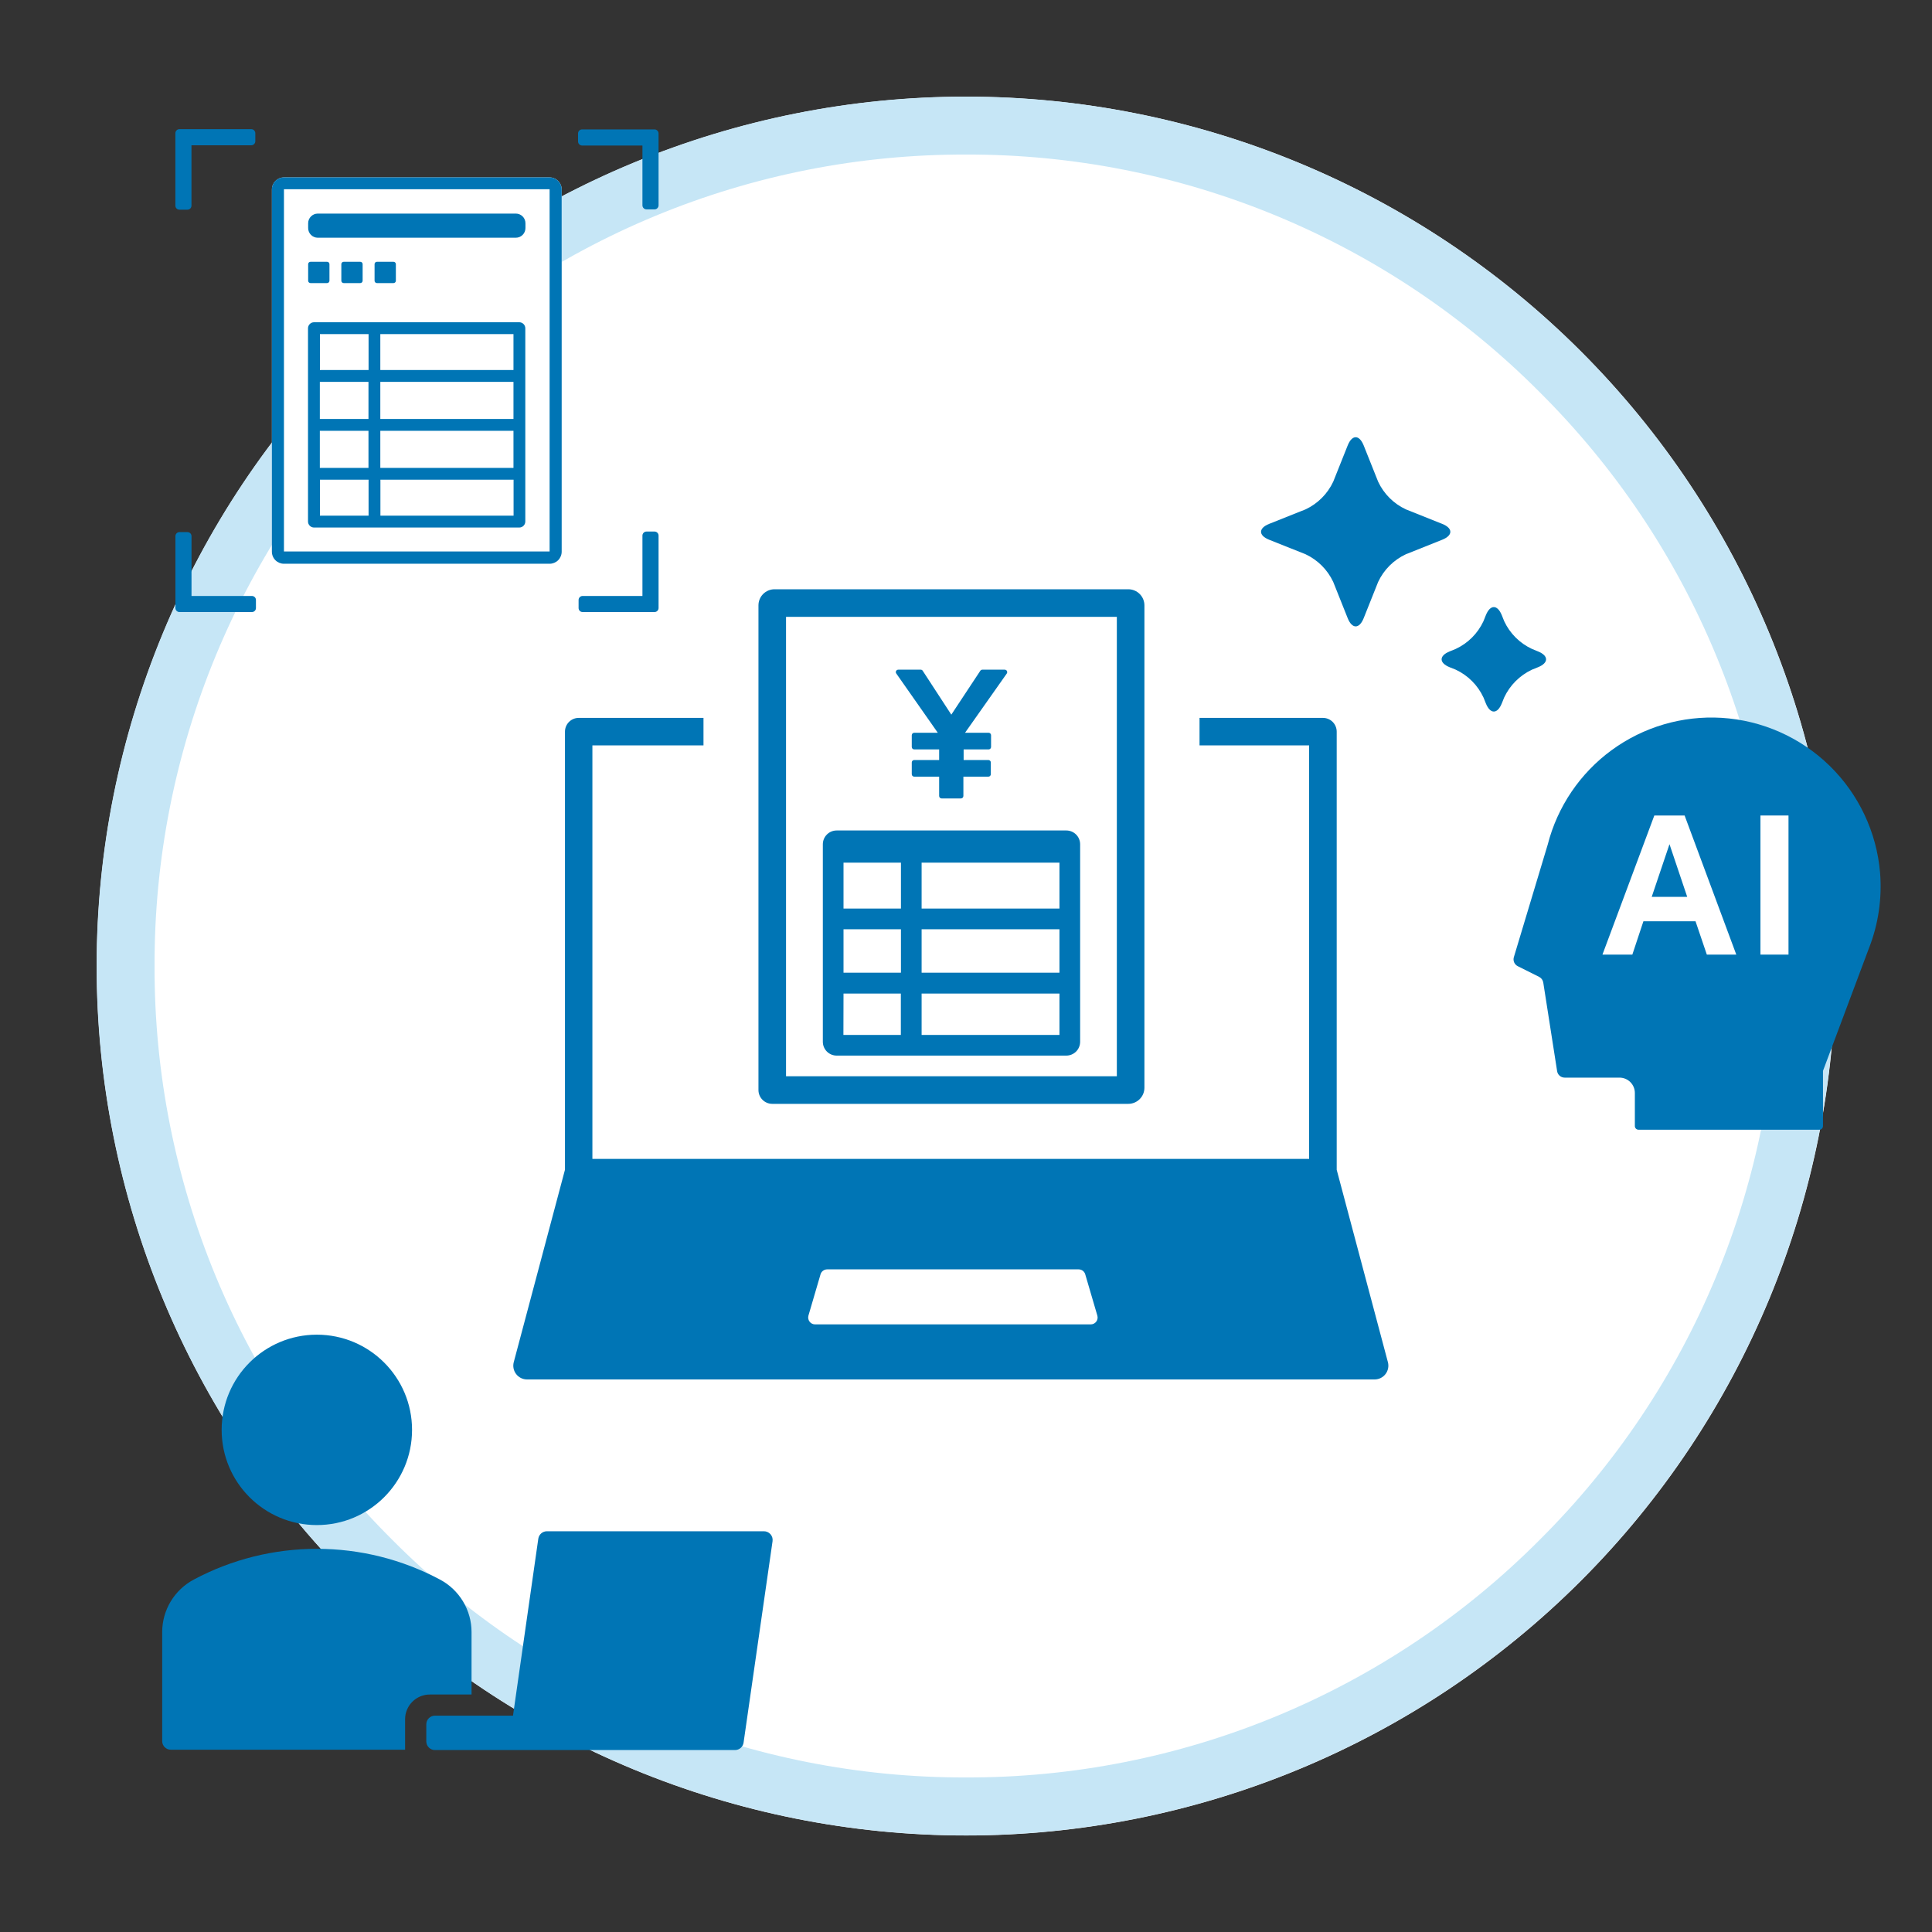 <svg width="100%" height="100%" viewBox="0 0 288 288" fill="none" xmlns="http://www.w3.org/2000/svg">
<rect x="0" y="0" width="288" height="288" fill="#333333" stroke="none"/>
<g clip-path="url(#clip0_1067_16574)">
<path d="M144.022 14.414C109.65 14.414 76.685 28.069 52.38 52.373C28.076 76.678 14.422 109.642 14.422 144.014C14.422 178.386 28.076 211.351 52.38 235.655C76.685 259.96 109.65 273.614 144.022 273.614C178.394 273.614 211.358 259.96 235.663 235.655C259.967 211.351 273.622 178.386 273.622 144.014C273.622 109.642 259.967 76.678 235.663 52.373C211.358 28.069 178.394 14.414 144.022 14.414Z" fill="white"/>
<path d="M144 23.04C159.891 22.996 175.633 26.105 190.314 32.186C204.995 38.268 218.324 47.202 229.529 58.471C240.797 69.676 249.73 83.005 255.812 97.686C261.894 112.367 265.003 128.109 264.96 144C265.003 159.891 261.893 175.632 255.811 190.313C249.73 204.994 240.796 218.323 229.529 229.529C218.323 240.796 204.994 249.73 190.313 255.811C175.632 261.893 159.891 265.003 144 264.96C128.108 265.003 112.365 261.894 97.683 255.812C83.001 249.73 69.67 240.797 58.464 229.529C47.198 218.323 38.266 204.993 32.185 190.312C26.105 175.631 22.996 159.89 23.04 144C22.995 128.109 26.104 112.368 32.184 97.687C38.265 83.006 47.197 69.677 58.464 58.471C69.669 47.202 82.999 38.267 97.682 32.185C112.364 26.104 128.108 22.995 144 23.04ZM144 14.4C109.628 14.4 76.664 28.054 52.359 52.359C28.054 76.663 14.4 109.628 14.4 144C14.4 178.372 28.054 211.336 52.359 235.641C76.664 259.946 109.628 273.6 144 273.6C178.372 273.6 211.336 259.946 235.641 235.641C259.946 211.336 273.6 178.372 273.6 144C273.6 109.628 259.946 76.663 235.641 52.359C211.336 28.054 178.372 14.4 144 14.4Z" fill="#C6E6F6"/>
<path d="M47.232 227.34C55.07 227.34 61.423 220.986 61.423 213.149C61.423 205.311 55.07 198.958 47.232 198.958C39.394 198.958 33.041 205.311 33.041 213.149C33.041 220.986 39.394 227.34 47.232 227.34Z" fill="#0075B5"/>
<path d="M60.386 256.277C60.388 255.3 60.778 254.365 61.469 253.675C62.16 252.985 63.096 252.598 64.073 252.598H70.293V243.295C70.293 241.682 69.854 240.1 69.021 238.718C68.189 237.337 66.996 236.208 65.57 235.454C59.929 232.446 53.633 230.876 47.239 230.882C40.846 230.876 34.55 232.446 28.908 235.454C27.48 236.207 26.285 237.335 25.452 238.717C24.618 240.098 24.177 241.681 24.177 243.295V259.546C24.177 259.885 24.312 260.211 24.553 260.452C24.793 260.692 25.119 260.827 25.459 260.827H60.386V256.277Z" fill="#0075B5"/>
<path d="M113.861 228.262H81.518C81.208 228.264 80.909 228.376 80.676 228.58C80.442 228.783 80.289 229.064 80.244 229.37L76.471 255.751H64.836C64.494 255.751 64.166 255.887 63.925 256.129C63.683 256.37 63.547 256.698 63.547 257.04V259.589C63.547 259.931 63.683 260.258 63.925 260.5C64.166 260.742 64.494 260.878 64.836 260.878H109.57C109.88 260.877 110.18 260.765 110.414 260.561C110.648 260.357 110.801 260.076 110.844 259.769L115.164 229.738C115.19 229.552 115.176 229.364 115.122 229.184C115.068 229.005 114.976 228.84 114.852 228.7C114.728 228.559 114.575 228.448 114.404 228.372C114.233 228.296 114.048 228.259 113.861 228.262Z" fill="#0075B5"/>
<path d="M81.929 26.446H42.336C41.342 26.446 40.536 27.251 40.536 28.246V82.238C40.536 83.233 41.342 84.038 42.336 84.038H81.929C82.923 84.038 83.729 83.233 83.729 82.238V28.246C83.729 27.251 82.923 26.446 81.929 26.446Z" fill="white"/>
<path d="M81.929 28.209V82.21H42.329V28.209H81.929ZM81.929 26.446H42.329C42.093 26.445 41.859 26.49 41.641 26.58C41.422 26.67 41.224 26.802 41.056 26.968C40.889 27.135 40.757 27.333 40.666 27.551C40.575 27.769 40.529 28.002 40.529 28.238V82.238C40.529 82.716 40.718 83.174 41.056 83.511C41.394 83.849 41.851 84.038 42.329 84.038H81.929C82.406 84.038 82.864 83.849 83.202 83.511C83.539 83.174 83.729 82.716 83.729 82.238V28.238C83.729 28.002 83.682 27.769 83.592 27.551C83.501 27.333 83.368 27.135 83.201 26.968C83.034 26.802 82.835 26.67 82.617 26.58C82.399 26.49 82.165 26.445 81.929 26.446Z" fill="#0075B5"/>
<path d="M77.407 48.038H46.814C46.576 48.038 46.347 48.133 46.178 48.302C46.009 48.471 45.914 48.7 45.914 48.938V77.738C45.914 77.977 46.009 78.206 46.178 78.375C46.347 78.543 46.576 78.638 46.814 78.638H77.407C77.646 78.638 77.875 78.543 78.043 78.375C78.212 78.206 78.307 77.977 78.307 77.738V48.938C78.307 48.7 78.212 48.471 78.043 48.302C77.875 48.133 77.646 48.038 77.407 48.038ZM47.678 56.923H54.929V62.453H47.678V56.923ZM47.678 64.217H54.929V69.746H47.678V64.217ZM56.693 64.217H76.543V69.746H56.693V64.217ZM56.693 62.453V56.923H76.543V62.453H56.693ZM76.543 55.159H56.693V49.802H76.543V55.159ZM54.943 49.802V55.159H47.693V49.802H54.943ZM47.693 71.51H54.943V76.867H47.693V71.51ZM56.707 76.867V71.51H76.558V76.867H56.707Z" fill="#0075B5"/>
<path d="M76.889 31.838H47.376C46.581 31.838 45.936 32.483 45.936 33.278V33.998C45.936 34.794 46.581 35.438 47.376 35.438H76.889C77.684 35.438 78.329 34.794 78.329 33.998V33.278C78.329 32.483 77.684 31.838 76.889 31.838Z" fill="#0075B5"/>
<path d="M48.758 39.024H46.289C46.094 39.024 45.936 39.182 45.936 39.377V41.846C45.936 42.041 46.094 42.199 46.289 42.199H48.758C48.953 42.199 49.111 42.041 49.111 41.846V39.377C49.111 39.182 48.953 39.024 48.758 39.024Z" fill="#0075B5"/>
<path d="M53.705 39.024H51.235C51.04 39.024 50.882 39.182 50.882 39.377V41.846C50.882 42.041 51.04 42.199 51.235 42.199H53.705C53.9 42.199 54.057 42.041 54.057 41.846V39.377C54.057 39.182 53.9 39.024 53.705 39.024Z" fill="#0075B5"/>
<path d="M58.658 39.024H56.189C55.994 39.024 55.836 39.182 55.836 39.377V41.846C55.836 42.041 55.994 42.199 56.189 42.199H58.658C58.853 42.199 59.011 42.041 59.011 41.846V39.377C59.011 39.182 58.853 39.024 58.658 39.024Z" fill="#0075B5"/>
<path d="M97.567 91.238H86.847C86.688 91.238 86.536 91.175 86.424 91.063C86.312 90.951 86.249 90.799 86.249 90.641V89.438C86.249 89.28 86.312 89.128 86.424 89.016C86.536 88.904 86.688 88.841 86.847 88.841H95.767V79.834C95.769 79.674 95.834 79.522 95.947 79.41C96.06 79.299 96.213 79.236 96.372 79.236H97.567C97.727 79.236 97.879 79.299 97.993 79.41C98.106 79.522 98.17 79.674 98.172 79.834V90.633C98.172 90.794 98.109 90.948 97.995 91.061C97.882 91.175 97.728 91.238 97.567 91.238Z" fill="#0075B5"/>
<path d="M27.943 31.255H26.741C26.582 31.255 26.43 31.192 26.318 31.08C26.206 30.968 26.143 30.816 26.143 30.658V19.858C26.143 19.698 26.206 19.546 26.318 19.433C26.43 19.319 26.582 19.255 26.741 19.253H37.462C37.621 19.255 37.773 19.319 37.885 19.433C37.997 19.546 38.059 19.698 38.059 19.858V21.053C38.059 21.212 37.997 21.365 37.885 21.478C37.773 21.591 37.621 21.656 37.462 21.658H28.541V30.665C28.539 30.822 28.475 30.972 28.363 31.083C28.252 31.193 28.101 31.255 27.943 31.255Z" fill="#0075B5"/>
<path d="M97.567 31.212H96.372C96.213 31.212 96.06 31.149 95.947 31.037C95.833 30.926 95.769 30.774 95.767 30.614V21.694H86.767C86.608 21.692 86.456 21.627 86.344 21.514C86.232 21.401 86.169 21.248 86.169 21.089V19.894C86.169 19.734 86.232 19.582 86.344 19.468C86.456 19.355 86.608 19.291 86.767 19.289H97.567C97.727 19.291 97.879 19.355 97.993 19.468C98.106 19.581 98.17 19.734 98.172 19.894V30.586C98.175 30.667 98.161 30.748 98.132 30.824C98.103 30.9 98.059 30.969 98.002 31.027C97.946 31.086 97.878 31.132 97.803 31.164C97.729 31.196 97.648 31.212 97.567 31.212Z" fill="#0075B5"/>
<path d="M37.548 91.238H26.748C26.59 91.238 26.438 91.175 26.325 91.063C26.213 90.951 26.15 90.799 26.15 90.641V79.92C26.15 79.761 26.213 79.609 26.325 79.497C26.438 79.385 26.59 79.322 26.748 79.322H27.95C28.109 79.322 28.261 79.385 28.373 79.497C28.485 79.609 28.548 79.761 28.548 79.92V88.841H37.555C37.714 88.841 37.866 88.904 37.978 89.016C38.09 89.128 38.153 89.28 38.153 89.438V90.641C38.153 90.72 38.137 90.798 38.107 90.871C38.076 90.944 38.032 91.01 37.975 91.066C37.919 91.121 37.852 91.165 37.779 91.195C37.706 91.225 37.627 91.239 37.548 91.238Z" fill="#0075B5"/>
<path d="M206.892 203.054L199.26 174.377V109.066C199.26 108.796 199.207 108.528 199.103 108.279C199 108.029 198.848 107.803 198.657 107.612C198.465 107.421 198.238 107.27 197.988 107.168C197.739 107.065 197.471 107.013 197.201 107.014H178.812V111.118H195.149V172.757H88.308V111.118H104.868V107.014H86.27C85.726 107.014 85.204 107.23 84.82 107.615C84.435 108 84.219 108.521 84.219 109.066V174.37L76.587 203.047C76.505 203.351 76.494 203.67 76.555 203.979C76.616 204.287 76.748 204.578 76.939 204.828C77.13 205.078 77.377 205.28 77.659 205.42C77.941 205.559 78.252 205.632 78.567 205.632H204.926C205.239 205.629 205.547 205.555 205.827 205.415C206.107 205.275 206.351 205.073 206.54 204.824C206.73 204.576 206.86 204.287 206.921 203.98C206.982 203.673 206.972 203.357 206.892 203.054ZM162.598 197.424H121.5C121.34 197.424 121.183 197.386 121.04 197.315C120.898 197.243 120.774 197.139 120.678 197.011C120.582 196.884 120.518 196.735 120.489 196.578C120.461 196.421 120.469 196.26 120.514 196.106L122.321 189.943C122.387 189.734 122.518 189.551 122.696 189.421C122.873 189.292 123.088 189.222 123.307 189.223H160.791C161.01 189.222 161.223 189.291 161.4 189.421C161.576 189.55 161.706 189.734 161.77 189.943L163.577 196.106C163.623 196.259 163.633 196.421 163.605 196.578C163.578 196.735 163.514 196.883 163.419 197.011C163.323 197.14 163.2 197.244 163.057 197.315C162.915 197.387 162.757 197.424 162.598 197.424Z" fill="#0075B5"/>
<path d="M168.199 87.84H115.459C114.823 87.84 114.213 88.093 113.764 88.542C113.314 88.992 113.062 89.602 113.062 90.238V162.497C113.063 163.042 113.281 163.564 113.667 163.948C114.053 164.333 114.576 164.549 115.121 164.549H168.199C168.834 164.547 169.443 164.294 169.892 163.845C170.342 163.395 170.595 162.787 170.597 162.151V90.238C170.595 89.602 170.342 88.994 169.892 88.544C169.443 88.095 168.834 87.842 168.199 87.84ZM166.485 160.438H117.173V91.951H166.485V160.438Z" fill="#0075B5"/>
<path d="M139.795 109.231H136.282C136.184 109.231 136.091 109.27 136.022 109.339C135.953 109.408 135.915 109.501 135.915 109.598V111.348C135.915 111.445 135.953 111.539 136.022 111.608C136.091 111.676 136.184 111.715 136.282 111.715H139.997V113.292H136.282C136.184 113.292 136.091 113.331 136.022 113.4C135.953 113.468 135.915 113.562 135.915 113.659V115.409C135.915 115.506 135.953 115.6 136.022 115.668C136.091 115.737 136.184 115.776 136.282 115.776H139.997V118.656C139.997 118.753 140.036 118.847 140.105 118.916C140.173 118.984 140.267 119.023 140.364 119.023H143.244C143.342 119.023 143.435 118.984 143.504 118.916C143.573 118.847 143.611 118.753 143.611 118.656V115.776H147.334C147.431 115.776 147.525 115.737 147.593 115.668C147.662 115.6 147.701 115.506 147.701 115.409V113.659C147.701 113.562 147.662 113.468 147.593 113.4C147.525 113.331 147.431 113.292 147.334 113.292H143.647V111.715H147.37C147.467 111.715 147.561 111.676 147.629 111.608C147.698 111.539 147.737 111.445 147.737 111.348V109.598C147.737 109.501 147.698 109.408 147.629 109.339C147.561 109.27 147.467 109.231 147.37 109.231H143.856L150.077 100.404C150.115 100.349 150.137 100.284 150.141 100.217C150.146 100.151 150.131 100.084 150.1 100.024C150.069 99.965 150.022 99.915 149.965 99.881C149.907 99.846 149.842 99.828 149.775 99.828H146.441C146.38 99.828 146.319 99.842 146.265 99.871C146.211 99.9 146.165 99.942 146.131 99.993L141.811 106.531L137.549 99.993C137.518 99.942 137.473 99.899 137.42 99.87C137.367 99.841 137.307 99.827 137.247 99.828H133.906C133.838 99.827 133.772 99.844 133.714 99.879C133.656 99.913 133.609 99.964 133.578 100.024C133.547 100.084 133.534 100.151 133.54 100.218C133.546 100.286 133.57 100.35 133.611 100.404L139.795 109.231Z" fill="#0075B5"/>
<path d="M124.711 157.356H158.954C159.499 157.356 160.022 157.14 160.408 156.756C160.794 156.371 161.012 155.849 161.014 155.304V125.849C161.012 125.304 160.794 124.782 160.408 124.398C160.022 124.013 159.499 123.797 158.954 123.797H124.711C124.168 123.799 123.647 124.016 123.262 124.4C122.878 124.784 122.661 125.305 122.659 125.849V155.304C122.661 155.848 122.878 156.369 123.262 156.753C123.647 157.137 124.168 157.354 124.711 157.356ZM125.741 148.111H134.287V154.275H125.726L125.741 148.111ZM137.383 135.439V128.592H157.932V135.439H137.383ZM157.932 138.521V145.001H137.383V138.521H157.932ZM134.302 128.592V135.439H125.741V128.592H134.302ZM134.302 138.521V145.001H125.741V138.521H134.302ZM137.383 154.275V148.111H157.932V154.275H137.383Z" fill="#0075B5"/>
<path d="M205.438 86.746C206.289 84.928 207.752 83.468 209.571 82.62L214.985 80.46C216.605 79.812 216.605 78.739 214.985 78.091L209.571 75.931C207.752 75.084 206.289 73.623 205.438 71.806L203.278 66.391C202.622 64.771 201.557 64.771 200.902 66.391L198.742 71.806C197.891 73.621 196.431 75.081 194.616 75.931L189.194 78.091C187.574 78.739 187.574 79.812 189.194 80.46L194.616 82.62C196.431 83.471 197.891 84.93 198.742 86.746L200.902 92.16C201.557 93.78 202.622 93.78 203.278 92.16L205.438 86.746Z" fill="#0075B5"/>
<path d="M224.23 103.961C225.085 102.145 226.547 100.684 228.362 99.828L229.255 99.468C230.875 98.82 230.875 97.747 229.255 97.099L228.362 96.732C226.544 95.884 225.081 94.424 224.23 92.606L223.87 91.706C223.214 90.094 222.149 90.094 221.494 91.706L221.134 92.606C220.288 94.425 218.826 95.886 217.008 96.732L216.108 97.099C214.495 97.747 214.495 98.82 216.108 99.468L217.008 99.828C218.825 100.679 220.286 102.142 221.134 103.961L221.494 104.854C222.149 106.474 223.214 106.474 223.87 104.854L224.23 103.961Z" fill="#0075B5"/>
<path d="M280.26 130.097C279.748 124.053 277.079 118.395 272.741 114.155C268.402 109.916 262.684 107.379 256.63 107.006C250.785 106.657 245 108.353 240.27 111.805C235.54 115.257 232.16 120.248 230.71 125.921L225.67 142.675C225.59 142.933 225.606 143.211 225.712 143.459C225.819 143.707 226.011 143.909 226.253 144.029L229.435 145.62C229.6 145.704 229.742 145.827 229.85 145.977C229.958 146.127 230.028 146.301 230.055 146.484L232.114 159.653C232.15 159.926 232.285 160.177 232.493 160.359C232.701 160.54 232.968 160.64 233.244 160.639H241.416C242.023 160.639 242.606 160.88 243.035 161.31C243.464 161.739 243.706 162.322 243.706 162.929V167.861C243.706 168.006 243.763 168.145 243.866 168.248C243.969 168.35 244.108 168.408 244.253 168.408H271.203C271.348 168.408 271.487 168.35 271.589 168.248C271.692 168.145 271.75 168.006 271.75 167.861V159.631L278.575 141.415C279.994 137.821 280.571 133.949 280.26 130.097Z" fill="#0075B5"/>
<path d="M246.607 121.565L238.875 142.301H243.331L244.98 137.333H252.749L254.434 142.301H258.826L251.122 121.565H246.607ZM246.218 133.697L248.868 125.842L251.511 133.697H246.218Z" fill="white"/>
<path d="M266.609 121.565H262.426V142.301H266.609V121.565Z" fill="white"/>
</g>
<defs>
<clipPath id="clip0_1067_16574">
<rect width="288" height="288" fill="white"/>
</clipPath>
</defs>
</svg>
